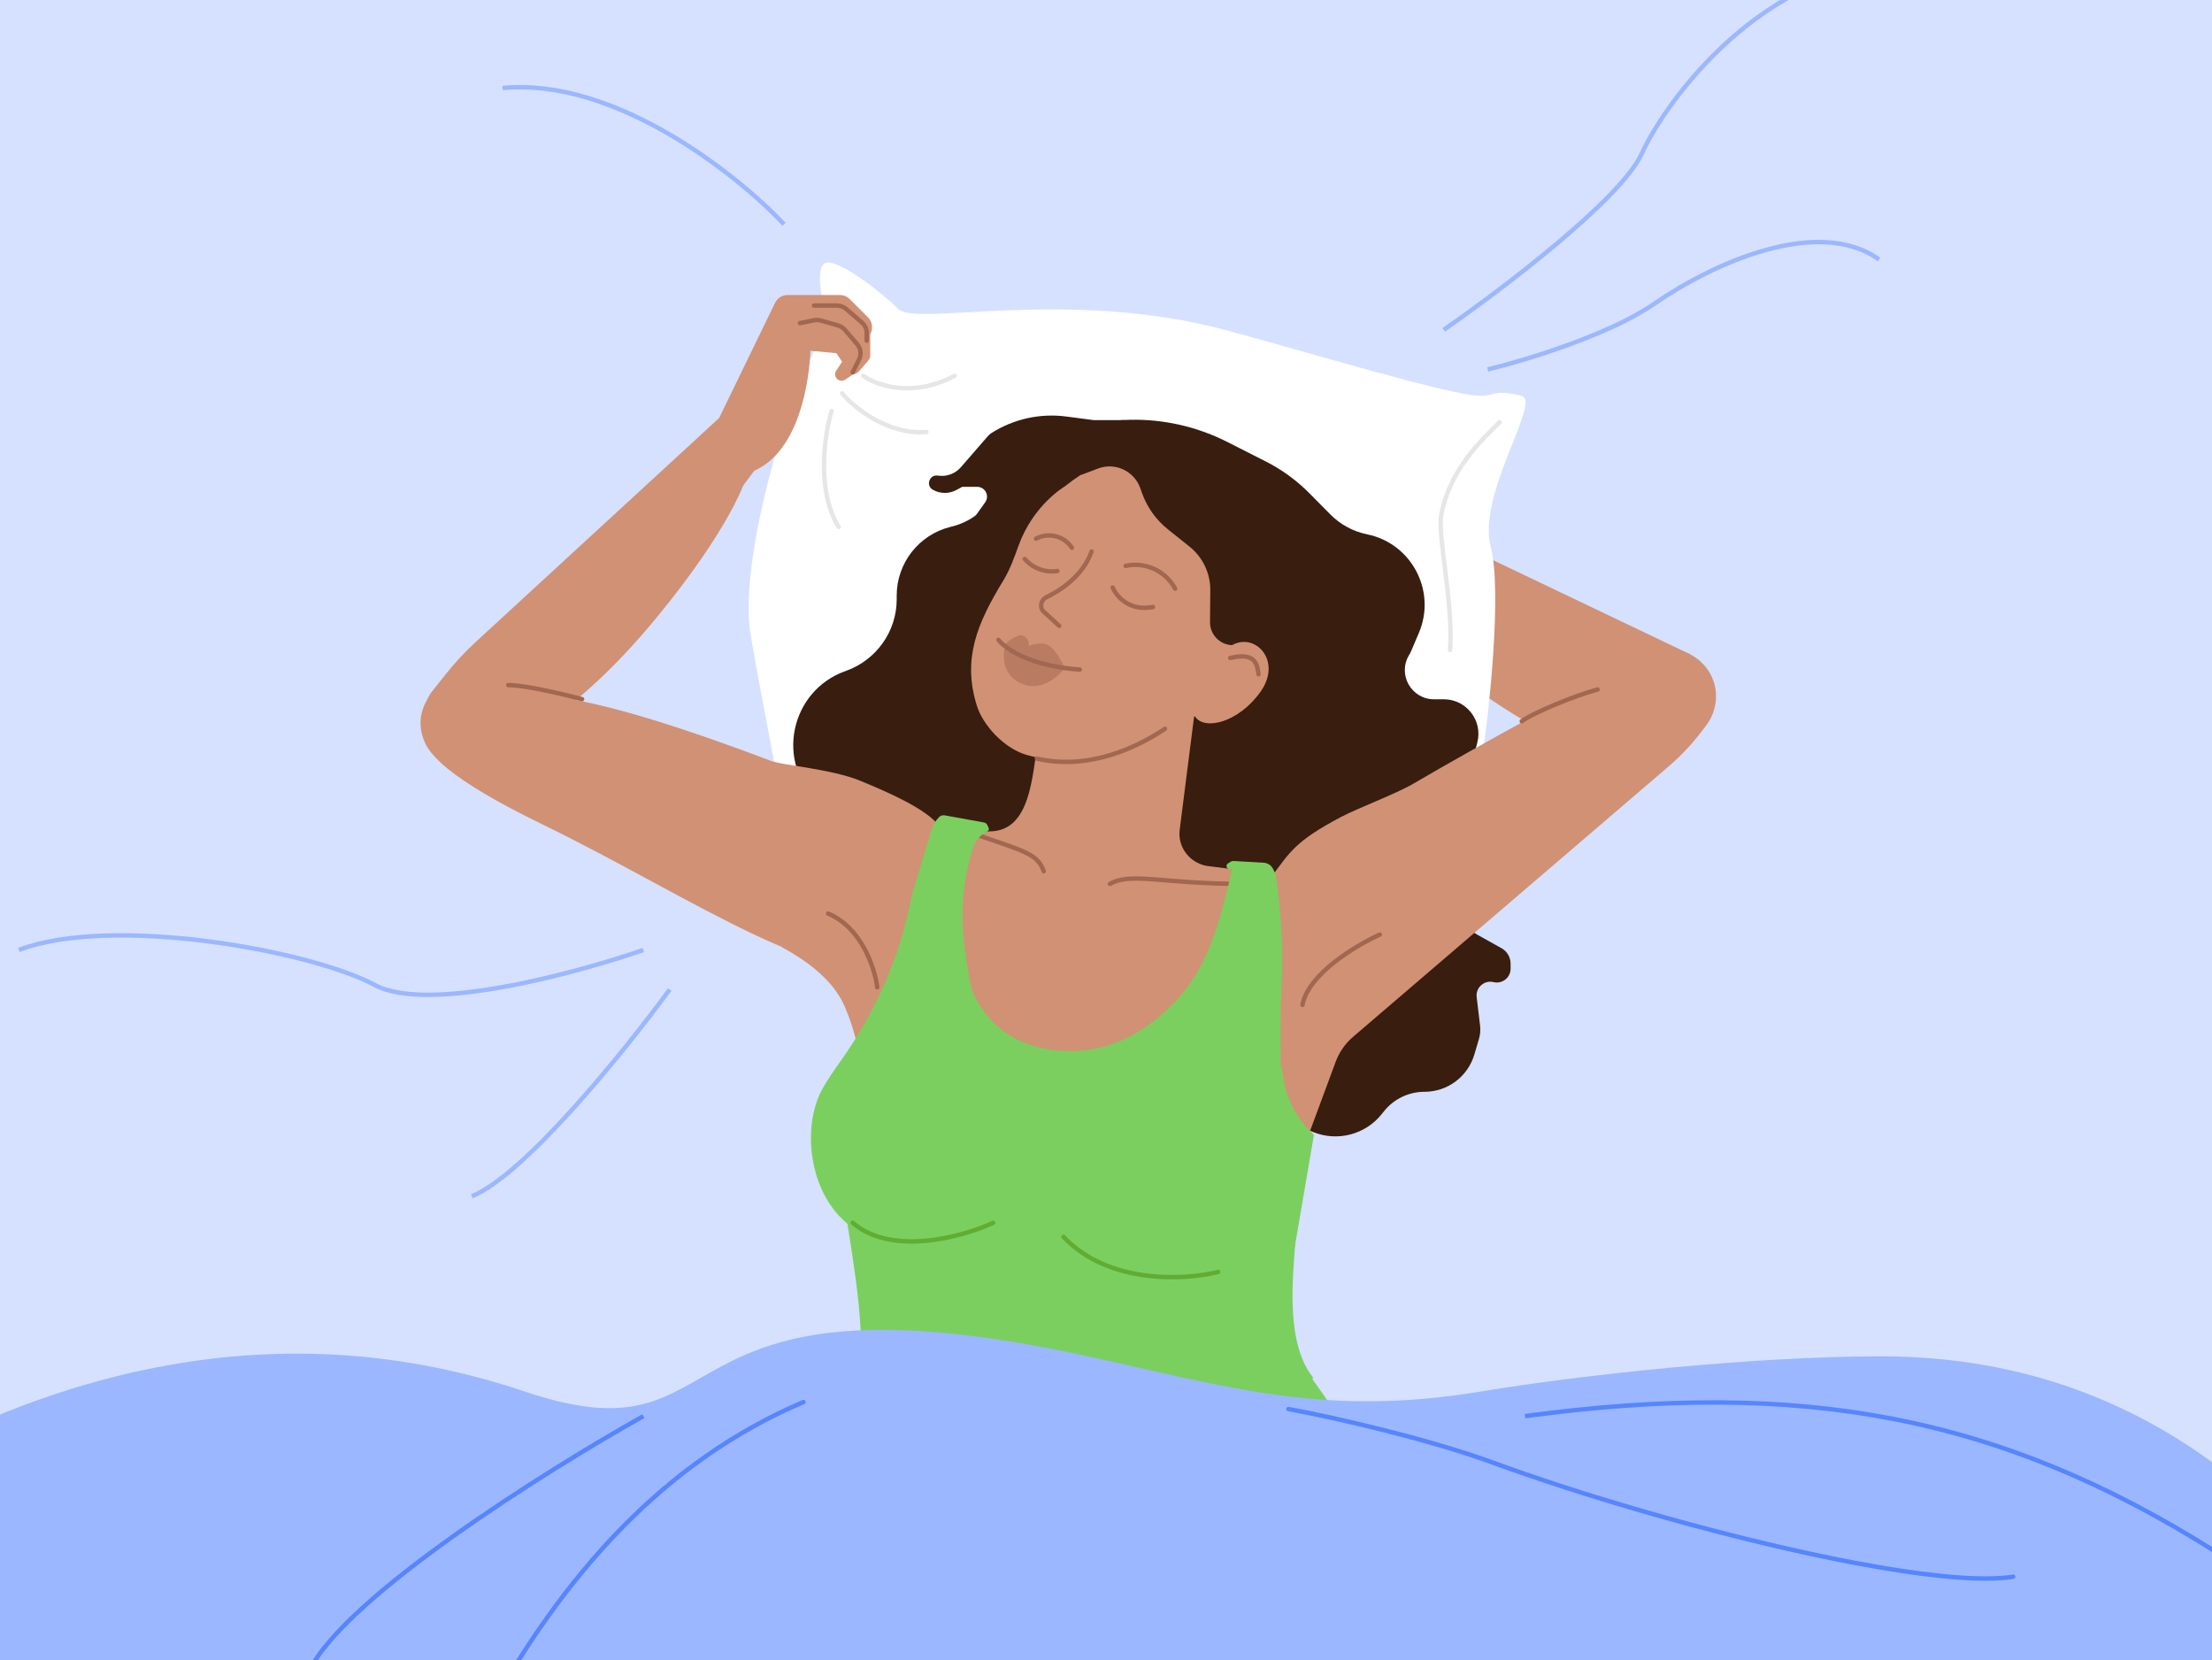 <?xml version="1.0"?>
<svg xmlns="http://www.w3.org/2000/svg" width="1006" height="755" viewBox="0 0 1006 755" fill="none">
<rect x="0" y="0" width="1006" height="755" fill="#333333" stroke="none"/>
<g clip-path="url(#clip0_120_145)">
<rect width="1006" height="755" transform="matrix(-1 0 0 1 1006 0)" fill="#D5E1FF"/>
<path d="M658.943 303.824C702.905 339.737 748.641 354.541 757.978 347.463L768.582 297.5L618.938 226.038L606.351 257.131C606.453 260.351 618.852 271.073 658.943 303.824Z" fill="#D19174"/>
<path d="M677.987 248.824C683.101 268.002 677.454 325.004 673.192 349.51C670.26 368.688 639.613 401.054 630.713 417.036L637.105 426.626L622.722 431.42C600.986 439.092 453.845 401.587 382.991 381.876H359.018C355.289 363.23 346.552 318.587 341.438 289.18C335.045 252.422 362.215 172.512 367.009 166.119C370.845 161.005 373.935 146.94 375 140.548C373.402 134.688 371.165 122.328 375 119.771C379.795 116.575 400.572 132.557 408.563 140.548C416.554 148.539 485.276 130.858 557.195 150.036C591.168 159.095 660 180 673.192 180C679.585 180 680.224 176.922 692 180C701.208 182.407 671.594 224.851 677.987 248.824Z" fill="white"/>
<path d="M493.564 193.602L485.467 195.6C480.928 196.72 476.583 198.517 472.579 200.929L467.8 203.807C461.696 207.483 457.047 213.153 454.637 219.858C451.132 229.611 442.98 236.963 432.919 239.447L432.284 239.604C417.911 243.152 407.812 256.047 407.812 270.851L407.812 272.6C407.812 287.216 398.416 300.297 384.623 305.135C359.326 314.01 352.39 346.89 372.341 364.796L500.621 479.927C518.371 495.858 540.902 505.456 564.688 507.218L575.58 508.024C579.832 508.339 584.007 509.333 587.946 510.966L597.006 514.723C608.104 519.326 620.909 516.03 628.405 506.64L629.409 505.382C633.89 499.769 640.683 496.5 647.866 496.5C658.325 496.5 667.538 489.621 670.51 479.592L672.603 472.528C673.195 470.53 673.372 468.433 673.124 466.364L671.574 453.455C671.054 449.119 675.021 445.596 679.265 446.625C683.205 447.58 687 444.595 687 440.541L687 438.241C687 435.314 685.415 432.617 682.858 431.192L671.895 425.084C660.18 418.558 654.36 404.938 657.739 391.961L671.867 337.711C674.464 327.738 666.937 318 656.632 318L652.161 318C641.81 318 635.461 306.656 640.875 297.833C641.215 297.278 641.514 296.7 641.77 296.101L645.283 287.861C653.401 268.822 642.017 247.126 621.738 242.987C615.389 241.692 609.568 238.54 605.014 233.931L595.576 224.38C589.762 218.497 583.037 213.59 575.659 209.849L558.166 200.978C544.404 193.999 529.126 190.54 513.699 190.909C506.909 191.072 500.157 191.975 493.564 193.602Z" fill="#391D0F"/>
<path d="M391.082 355C460.082 383.183 416.582 385.5 415.082 438C379.582 454.5 316.188 408.669 246.251 374.677C162.81 334.121 197.183 324.399 214.212 318.72C237.026 311.11 271.065 315.893 350.582 346C356.082 348.082 378.082 349.69 391.082 355Z" fill="#D19174"/>
<path d="M680.189 832.672C667.245 788.219 636.779 703.026 627.515 675.945C552.854 669.152 509.535 740.076 492.324 769.067C496.305 775.619 508.936 795.788 518.1 812.27C541.553 854.45 560.231 933.074 588.112 982.414C603.102 1008.94 621.918 1016.91 629.452 1017.59C642.776 1018.09 671.829 1014.82 681.456 997.665C693.489 976.22 696.369 888.238 680.189 832.672Z" fill="#D19174"/>
<path d="M323.537 874.418C325.586 826.051 364.716 751.487 384.025 720.251C430.649 711.669 472.858 731.596 487.747 749.882C486.688 755.708 480.543 787.697 467.529 811.04C451.261 840.218 424.945 867.849 408.322 879.434C397.696 891.897 375.712 937.012 355.257 934.713C334.802 932.415 320.976 934.877 323.537 874.418Z" fill="#D19174"/>
<path d="M549.785 393.92C560.428 395.115 574.192 397.099 582.581 400C635.201 418.194 565.851 554.421 591.957 622.399C602.361 636.942 612.115 650.268 627.824 675.657C636.071 688.986 617.391 803.121 517.968 793.722C518.584 793.509 482.389 783.876 475.62 782.242C466.367 792.817 456.516 803.407 448.389 805.771C397.641 820.536 364.749 738.432 386.339 710.458C373.133 680.743 397.609 655.107 394.624 617.94C390.226 563.18 402.588 499.852 384.081 457.5C378.619 445 365.581 436.182 356.081 431C346.581 425.818 410.046 365.363 438.477 375.736C475.62 389.289 467.334 340.388 475.62 322.437L544.581 314L536.512 377.345C535.464 385.568 541.547 392.994 549.785 393.92Z" fill="#D19174"/>
<path d="M489.903 674.942C552.376 663.509 578.252 636.995 593.735 622.685L611.79 648.364L628.09 674.942C585.329 677.572 550.802 736.677 518.078 793.553L482.999 786.405C482.999 786.405 467.428 740.09 442.954 725.647C422.721 713.707 383.577 715.981 383.577 715.981C377.391 688.88 378.054 680.079 389.1 656.604C404.853 658.415 446.87 682.818 489.903 674.942Z" fill="#7BCF5E"/>
<path d="M298.424 281.082C262.3 324.871 233.081 339.986 208.936 349.126C194.877 347.177 187.025 331.854 193.654 319.303L195.679 315.471L202.721 306.599C206.858 301.387 211.396 296.507 216.293 292.001L327.054 190.092L339.838 214.065C340.366 217.243 331.366 241.148 298.424 281.082Z" fill="#D19174"/>
<path d="M575.13 480.272L593.953 519.321L607.447 482.887C609.079 478.482 611.807 474.565 615.374 471.509L758.957 348.463C764.359 343.834 769.261 338.651 773.582 333L775.91 329.973C777.674 327.681 778.96 325.059 779.693 322.261C784.457 304.09 765.463 288.966 748.888 297.804C717.149 314.727 674.224 337.979 642.582 356.5C635.043 360.913 617.311 367.61 609.935 371.5C589.082 382.5 586.582 387.5 578.082 399C572.958 405.933 541.901 388.966 542.811 402.653C544.06 421.436 575.13 480.272 575.13 480.272Z" fill="#D19174"/>
<path d="M565.851 401.974C528.211 401.974 514.402 396.467 504.784 401.974" stroke="#A26750" stroke-width="2" stroke-linecap="round"/>
<path d="M474.714 396.23C471.362 387.318 465.839 387.318 430.433 374.909" stroke="#A26750" stroke-width="2" stroke-linecap="round"/>
<path d="M461.333 651.125C463.262 648.249 467.703 648.62 469.124 655.828" stroke="#734430" stroke-width="2" stroke-linecap="round"/>
<path d="M597.15 626.401C584.364 610.419 588.095 580.053 589.16 564.071C556.131 555.014 485.597 540.098 480.483 540.098C475.369 540.098 414.424 547.556 384.591 551.285C388.834 578.865 394.097 606.91 390.465 634.576C388.754 647.612 386.403 660.719 384.591 669.552C523.954 701.516 588.094 655.168 597.15 626.401Z" fill="#7BCF5E"/>
<path d="M1112.58 1050L-343.418 974C-207.418 748 10.77 556.009 238.582 632.793C339.591 666.839 292.705 572.609 494.865 616.811C559.636 630.974 602.784 644.53 673.582 632.793C718.27 625.385 796.491 616.811 855.582 616.811C991.582 616.811 1051.39 711.055 1070.58 724C1234.08 819.612 1112.58 871.996 1112.58 1050Z" fill="#9BB7FF"/>
<path d="M582.8 449C584.18 423.603 580.959 402.664 580.185 398.107C580.08 397.488 579.875 396.903 579.585 396.346L578.893 395.018C578.08 393.456 576.505 392.438 574.748 392.336L560.943 391.537C560.524 391.513 560.108 391.621 559.754 391.846L558.453 392.673C557.404 393.341 557.695 394.946 558.912 395.203L559.581 395.344C559.975 395.427 560.38 395.146 560.288 395.538C555.66 415.448 550.533 437.151 537.1 452.558C524.983 466.457 508.216 478 487.082 478C462.594 478 448.624 465.533 442.431 451.119C441.832 449.723 441.449 448.247 441.186 446.75C437.597 426.28 435.149 410.536 442.389 385.89C443.409 382.421 445.899 379.591 449.133 377.974C449.662 377.71 449.886 377.074 449.64 376.536L449.016 375.173C448.744 374.578 448.198 374.154 447.555 374.037L429.676 370.79C428.682 370.609 427.664 370.945 426.971 371.681C425.4 373.353 424.238 375.368 423.577 377.566L414.582 407.5C409.525 435.048 398.224 460.161 381.987 482.982C379.143 486.979 376.542 490.855 374.506 494.323C363.092 513.756 368.59 550.198 393.243 561.325C407.198 567.624 432.532 564.13 445.341 559.653C450.611 557.811 456.234 555.047 461.784 554.447C471.232 553.426 480.557 560.39 487.802 566.538C495.019 572.662 507.494 578.626 528.586 580.386C558.546 582.884 582.8 567.893 582.8 545.683L582.8 506.11C582.8 506.089 582.8 506.103 582.8 506.082C582.785 505.418 581.899 465.581 582.8 449Z" fill="#7BCF5E"/>
<path d="M564.47 573.753L582.766 484L583.46 489.176C584.831 499.4 589.747 508.818 597.351 515.789C597.495 515.92 597.562 516.116 597.529 516.308L588.315 570.209C588.098 571.475 587.037 572.425 585.754 572.501L564.47 573.753Z" fill="#7BCF5E"/>
<path d="M365.411 637.588C237.554 691.927 183.216 845.354 137.4 996.989" stroke="#5685FF" stroke-width="2" stroke-linecap="round"/>
<path d="M509.09 210.454C499.515 211.219 495.58 212.358 484.009 221.367C484.009 221.367 469.865 229.669 463.191 248.236C461.239 253.667 459.259 259.138 456.255 264.066C444.442 283.446 437.581 299.557 444.271 320.952C446.95 329.519 456.265 340.145 466.792 343.28C502.156 353.811 543.39 325.701 543.39 325.701C547.561 332.463 563.326 328.646 573.315 314.531C583.303 300.417 570.74 287.454 560.384 293.39C560.384 293.39 572.07 276.539 565.439 248.663C560.919 229.524 536.058 208.301 509.09 210.454Z" fill="#D19174"/>
<path d="M561.002 216.74C569.499 228.92 581.655 248.682 581.085 261.342C580.848 266.594 560.385 293.39 560.385 293.39C554.734 293.209 550.261 288.55 550.309 282.897L550.434 268.456C550.501 260.72 547.009 253.381 540.963 248.554L531.171 240.735C525.72 236.382 521.605 230.582 519.3 223.998L518.619 222.054C515.858 214.173 507.143 210.117 499.336 213.081L491.374 216.104L493.614 213.471C502.364 203.188 516.007 198.467 529.241 201.143L539.852 203.288C548.358 205.008 556.037 209.623 561.002 216.74Z" fill="#391D0F"/>
<path d="M471.171 244.961L471.972 244.6C477.549 242.088 484.125 243.994 487.494 249.099V249.099" stroke="#A26750" stroke-width="2" stroke-linecap="round"/>
<path opacity="0.5" d="M463.553 288.832C463.553 288.832 467.875 288.355 467.955 293.799C467.955 293.799 472.848 291.472 476.663 293.349C480.478 295.226 484.237 303.861 484.237 303.861C482.058 306.752 474.509 314.232 466.019 311.386C452.927 306.997 457.181 293.336 457.181 293.336C457.181 293.336 457.501 291.494 463.553 288.832Z" fill="#A26750"/>
<path d="M491.082 304.5C462.582 302.5 454.082 291 454.082 291" stroke="#A26750" stroke-width="2" stroke-linecap="round"/>
<path d="M496.445 250.789C492.479 261.974 482.28 268.504 475.806 271.65C473.355 272.841 472.653 276.31 474.662 278.15L481.732 284.627" stroke="#A26750" stroke-width="2" stroke-linecap="round"/>
<path d="M511.918 257.337V257.337C520.679 255.421 529.673 259.398 534.149 267.17L534.464 267.717" stroke="#A26750" stroke-width="2" stroke-linecap="round"/>
<path d="M572.373 306.654C571.776 303.167 571.775 296.182 559.45 299.241" stroke="#A26750" stroke-width="2" stroke-linecap="round"/>
<path d="M466.03 254.171V254.171C469.707 258.452 475.334 260.531 480.912 259.671V259.671" stroke="#A26750" stroke-width="2" stroke-linecap="round"/>
<path d="M506.045 267.176V267.176C508.855 273.413 515.385 277.11 522.179 276.31L524.355 276.054" stroke="#A26750" stroke-width="2" stroke-linecap="round"/>
<path d="M529.821 331.425C517.723 339.555 495.581 350.5 471.581 345" stroke="#A26750" stroke-width="2" stroke-linecap="round"/>
<path d="M553.998 578.455C539.082 582.184 504.134 584.208 483.677 562.473" stroke="#61AC32" stroke-width="2" stroke-linecap="round"/>
<path d="M451.714 556.08C437.863 562.473 405.686 571.423 387.786 556.08" stroke="#61AC32" stroke-width="2" stroke-linecap="round"/>
<path d="M352.475 137.755L327.054 190.092L335.844 223.654L343.036 214.065C363.493 205.115 368.049 173.351 368.581 159.5L387.785 161.324L395.034 153.04C397.251 150.507 397.123 146.689 394.744 144.31L386.461 136.027C385.262 134.828 383.636 134.155 381.941 134.155H358.225C355.777 134.155 353.544 135.553 352.475 137.755Z" fill="#D19174"/>
<path d="M385.673 140.813L367.009 142.146L379.794 150.137L386.187 153.333V159.726L382.991 167.717C384.509 170.753 388.63 171.26 390.839 168.683L394.919 163.923C395.472 163.277 395.776 162.455 395.776 161.604V152.072C395.776 150.81 395.403 149.576 394.703 148.526L391.447 143.643C390.172 141.73 387.967 140.649 385.673 140.813Z" fill="#D19174"/>
<path d="M377.236 149.269L367.009 148.539L370.205 159.726H379.795L382.991 164.521L380.289 168.574C379.967 169.057 379.795 169.625 379.795 170.207C379.795 172.558 382.415 173.961 384.372 172.656L387.249 170.739C388.583 169.849 389.384 168.352 389.384 166.749V162.315C389.384 155.453 384.081 149.758 377.236 149.269Z" fill="#D19174"/>
<path d="M370.206 138.949H380.626C382.152 138.949 383.628 139.495 384.787 140.488L391.946 146.625C393.363 147.84 394.179 149.613 394.179 151.479V154.931" stroke="#A26750" stroke-width="2" stroke-linecap="round"/>
<path d="M363.812 146.94L370.284 145.646C371.282 145.446 372.314 145.488 373.294 145.768L381.144 148.011C382.349 148.355 383.426 149.046 384.241 149.997L389.818 156.503C391.492 158.456 391.832 161.222 390.682 163.523L387.785 169.315" stroke="#A26750" stroke-width="2" stroke-linecap="round"/>
<path d="M726.596 313.555C716.474 316.219 697.197 324.164 692.082 328" stroke="#A26750" stroke-width="2" stroke-linecap="round"/>
<path d="M264.725 317.948C256.734 315.817 238.834 311.555 231.162 311.555" stroke="#A26750" stroke-width="2" stroke-linecap="round"/>
<path d="M382.991 178.904C388.318 185.297 403.448 197.763 421.348 196.485" stroke="#E6E6E6" stroke-width="2" stroke-linecap="round"/>
<path d="M378.196 186.895C375 197.55 371.164 223.015 381.393 239.636" stroke="#E6E6E6" stroke-width="2" stroke-linecap="round"/>
<path d="M392.581 170.913C398.441 175.175 414.955 181.142 434.134 170.913" stroke="#E6E6E6" stroke-width="2" stroke-linecap="round"/>
<path d="M398.973 449C397.907 440.477 391.941 421.831 376.598 415.438" stroke="#A26750" stroke-width="2" stroke-linecap="round"/>
<path d="M627.516 425.027C616.861 429.822 594.912 442.927 592.355 456.991" stroke="#A26750" stroke-width="2" stroke-linecap="round"/>
<path d="M436.993 212.476L449.351 198.247C449.782 197.752 450.282 197.321 450.836 196.969C460.955 190.529 473.018 187.855 484.911 189.414L497.5 191.065L511.307 191.065L468.765 214.483L458.5 241.5L443 235.5L448.046 228.455C450.139 225.533 448.094 221.462 444.5 221.396L437.619 221.396L434.963 222.828C431.622 224.628 427.593 224.597 424.28 222.745C420.956 220.887 422.615 215.805 426.396 216.267L426.956 216.335C430.735 216.797 434.497 215.351 436.993 212.476Z" fill="#391D0F"/>
<path d="M682 192C674.542 199.458 659.48 213 655.5 234C653.69 243.551 661.078 274.797 659.48 295.573" stroke="#E6E6E6" stroke-width="2" stroke-linecap="round"/>
<path d="M585.963 640.784C606.739 644.514 650.118 654.582 678.582 665C756.309 693.448 877.225 723.393 915.582 717" stroke="#5685FF" stroke-width="2" stroke-linecap="round"/>
<path d="M292.582 644C248.582 668.667 156.582 726.4 140.582 760" stroke="#5685FF" stroke-width="2"/>
<path d="M1006.58 705C909.582 644 819.582 627 693.582 644" stroke="#5685FF" stroke-width="2"/>
<path d="M676.582 168C693.249 164 731.782 152.4 752.582 138C778.582 120 826.582 98 854.582 118" stroke="#9BB7FF" stroke-width="2"/>
<path d="M656.582 150C682.582 132 736.982 90.8 746.582 70C758.582 44 802.582 -14 864.582 -16" stroke="#9BB7FF" stroke-width="2"/>
<path d="M292.582 432C261.915 442.667 194.582 460.8 170.582 448C140.582 432 50.582 416 8.582 432" stroke="#9BB7FF" stroke-width="2"/>
<path d="M304.582 450C284.582 477.333 238.582 534.4 214.582 544" stroke="#9BB7FF" stroke-width="2"/>
<path d="M356.582 102C335.249 79.333 279.782 35.2 228.582 40" stroke="#9BB7FF" stroke-width="2"/>
</g>
<defs>
<clipPath id="clip0_120_145">
<rect width="1006" height="755" fill="white" transform="matrix(-1 0 0 1 1006 0)"/>
</clipPath>
</defs>
</svg>
